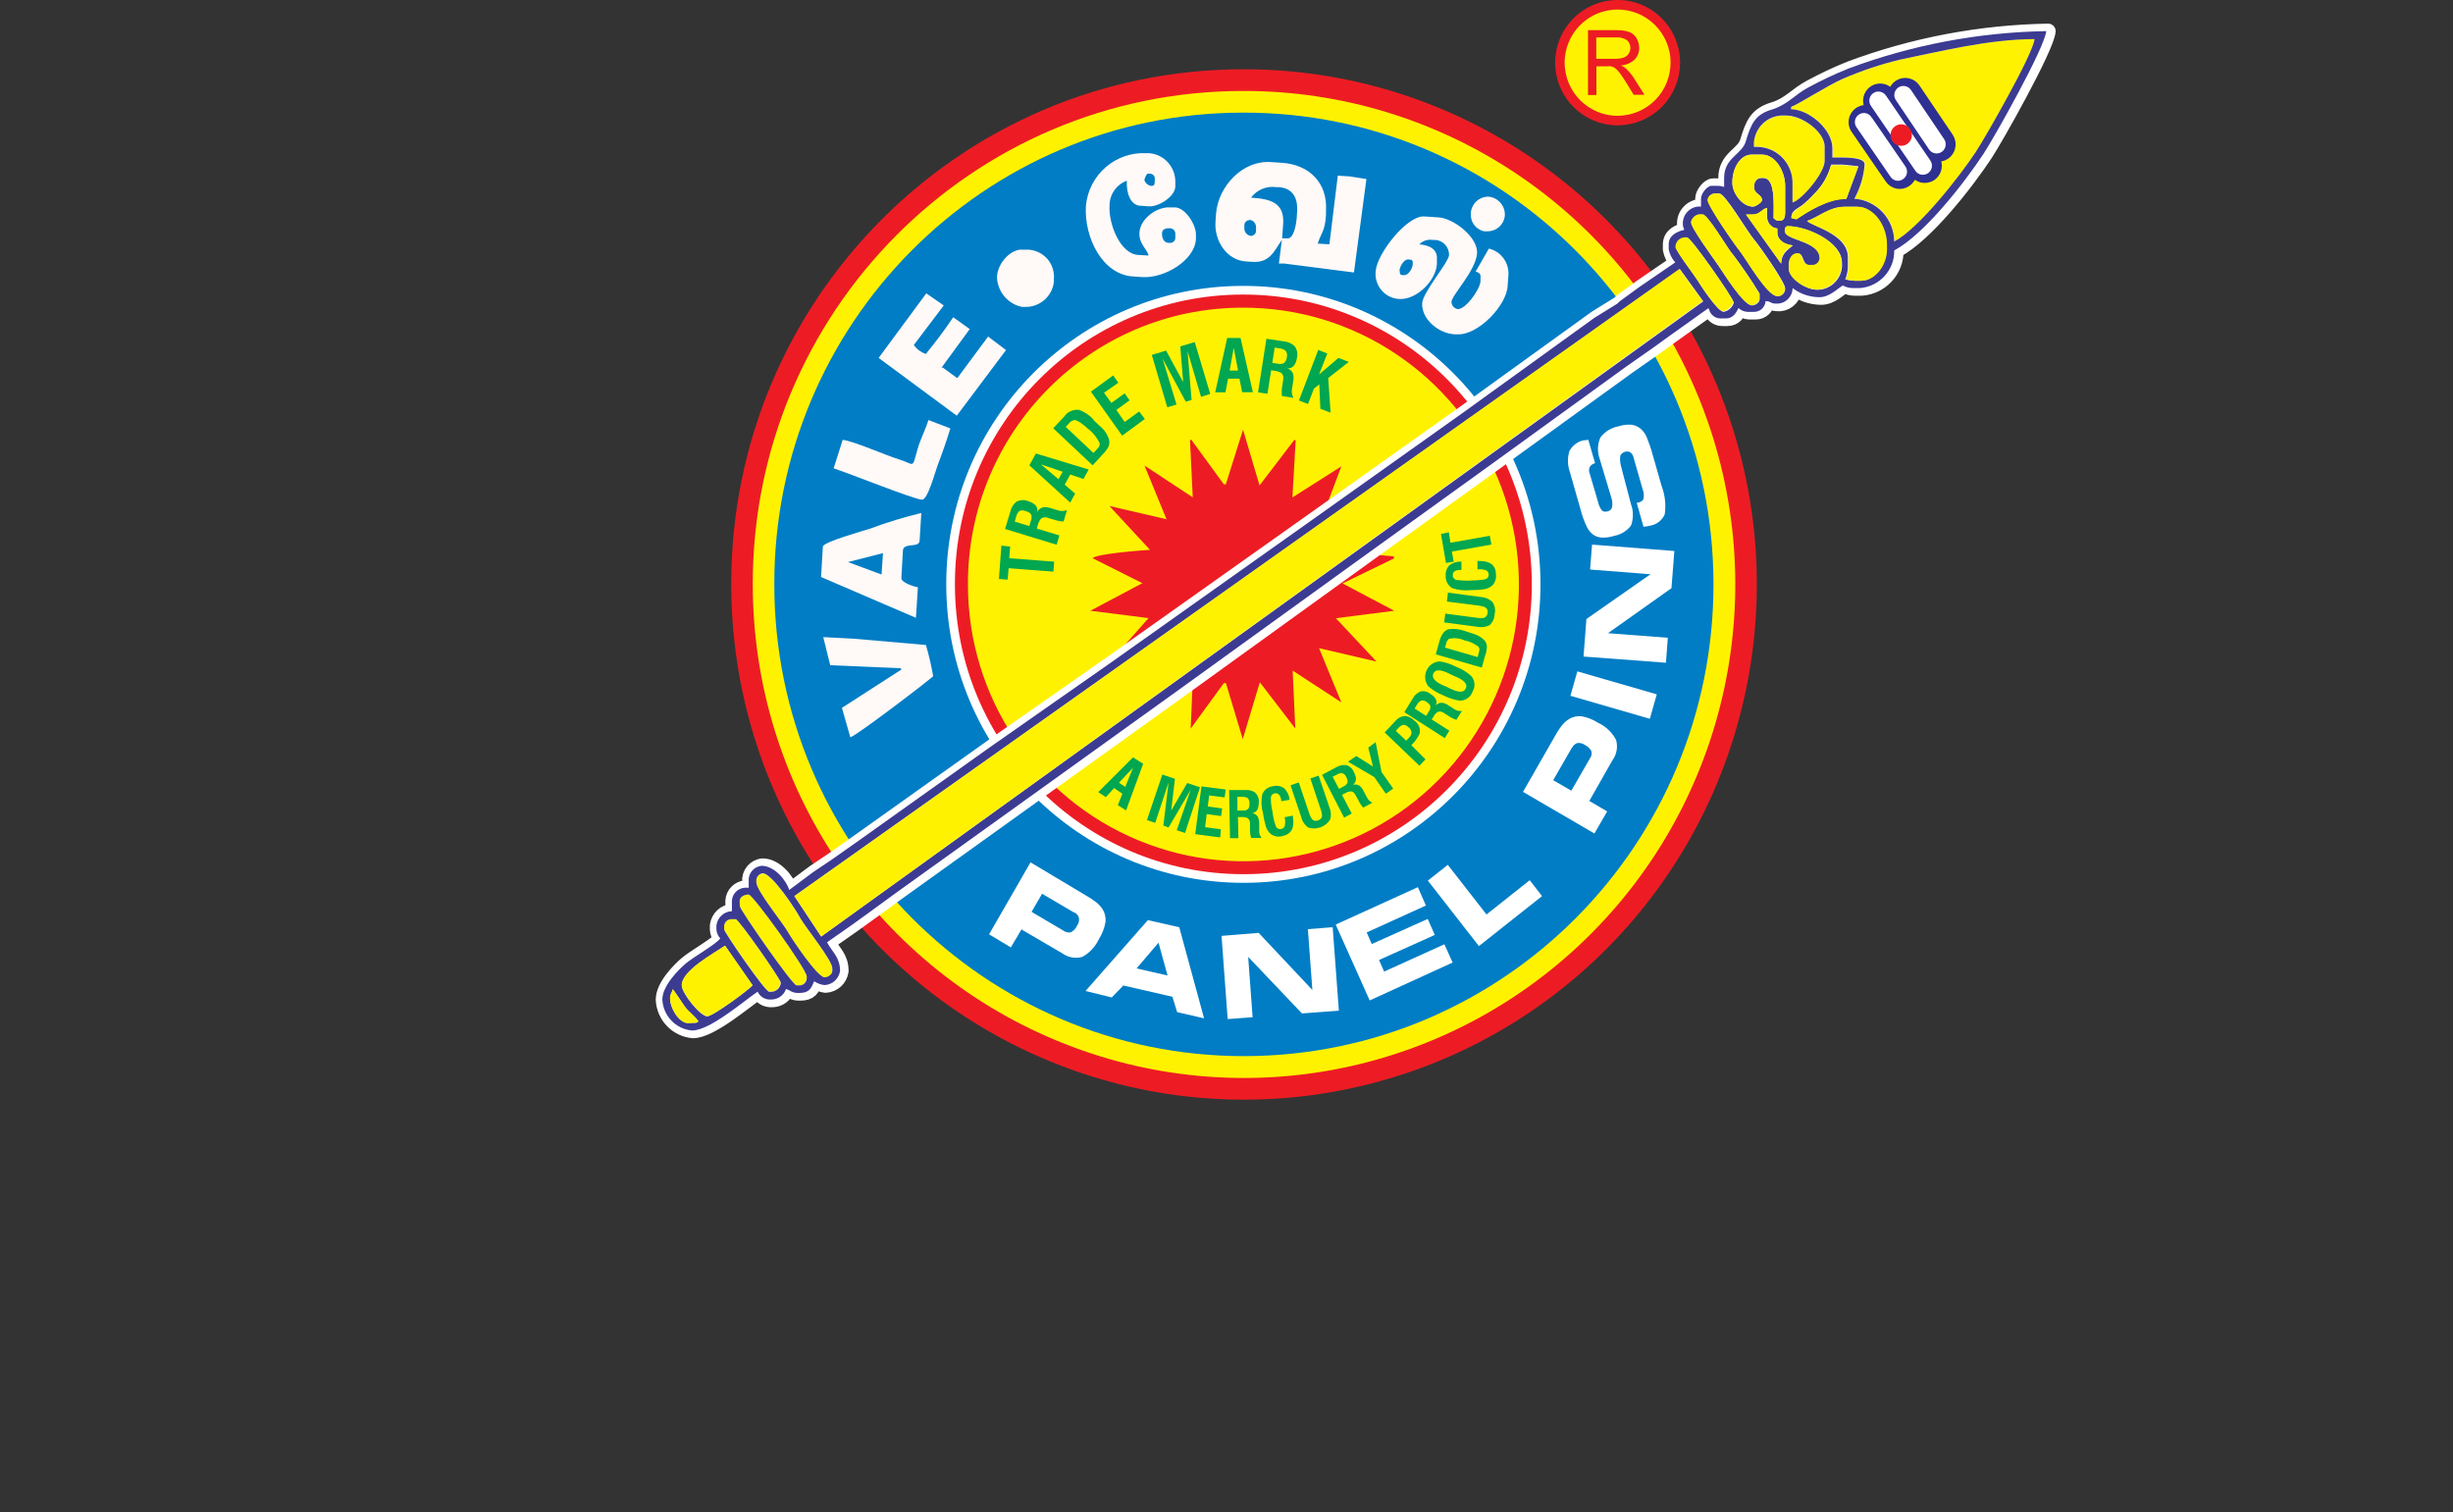<?xml version="1.0" encoding="UTF-8"?>
<svg xmlns="http://www.w3.org/2000/svg"
    xmlns:xlink="http://www.w3.org/1999/xlink" width="73pt" height="45pt" viewBox="0 0 73 45" version="1.1">
    <rect x="0" y="0" width="73" height="45" fill="#333333" stroke="none"/>
    <g id="surface1">
        <path style="fill-rule:evenodd;fill:rgb(100%,94.902%,0%);fill-opacity:1;stroke-width:1.147;stroke-linecap:round;stroke-linejoin:round;stroke:rgb(92.941%,10.98%,14.118%);stroke-opacity:1;stroke-miterlimit:4;" d="M 262.994 88.331 C 259.164 88.347 256.046 85.259 256.014 81.415 C 255.999 77.588 259.085 74.453 262.931 74.437 C 266.761 74.406 269.894 77.493 269.926 81.337 C 269.926 83.18 269.214 84.96 267.916 86.267 C 266.618 87.575 264.846 88.315 262.994 88.331 Z M 262.994 88.331 " transform="matrix(0.247,0,0,0.248,-16.814,-18.318)"/>
        <path style=" stroke:none;fill-rule:evenodd;fill:rgb(92.941%,10.98%,14.118%);fill-opacity:1;" d="M 47.504 1.75 L 48.051 1.75 C 48.141 1.754 48.23 1.742 48.32 1.715 C 48.379 1.691 48.434 1.652 48.469 1.598 C 48.5 1.547 48.52 1.488 48.52 1.426 C 48.52 1.34 48.484 1.258 48.422 1.199 C 48.328 1.137 48.219 1.105 48.109 1.113 L 47.504 1.113 Z M 47.258 2.828 L 47.258 0.898 L 48.098 0.898 C 48.23 0.895 48.363 0.91 48.488 0.953 C 48.578 0.988 48.652 1.051 48.703 1.137 C 48.754 1.223 48.781 1.324 48.781 1.426 C 48.785 1.555 48.734 1.68 48.648 1.77 C 48.535 1.875 48.391 1.938 48.238 1.949 C 48.297 1.973 48.348 2.004 48.395 2.047 C 48.473 2.121 48.543 2.203 48.605 2.293 L 48.938 2.82 L 48.617 2.82 L 48.371 2.418 C 48.297 2.305 48.234 2.215 48.188 2.152 C 48.152 2.105 48.109 2.062 48.059 2.023 C 48.023 2 47.984 1.984 47.945 1.973 C 47.898 1.969 47.852 1.969 47.805 1.973 L 47.508 1.973 L 47.508 2.828 Z M 47.258 2.828 "/>
        <path style=" stroke:none;fill-rule:evenodd;fill:rgb(92.941%,10.98%,14.118%);fill-opacity:1;" d="M 36.977 2.062 C 43.152 2.043 48.734 5.766 51.109 11.496 C 53.484 17.223 52.188 23.824 47.828 28.219 C 43.465 32.613 36.898 33.934 31.191 31.562 C 25.484 29.191 21.762 23.598 21.762 17.391 C 21.75 8.938 28.562 2.074 36.977 2.062 Z M 36.977 2.062 "/>
        <path style=" stroke:none;fill-rule:evenodd;fill:rgb(100%,94.902%,0%);fill-opacity:1;" d="M 36.977 2.707 C 42.895 2.688 48.238 6.254 50.516 11.742 C 52.793 17.23 51.551 23.555 47.375 27.762 C 43.195 31.973 36.902 33.238 31.438 30.965 C 25.969 28.695 22.402 23.336 22.402 17.391 C 22.391 9.293 28.918 2.715 36.977 2.707 Z M 36.977 2.707 "/>
        <path style=" stroke:none;fill-rule:evenodd;fill:rgb(0%,49.02%,77.255%);fill-opacity:1;" d="M 36.977 3.352 C 44.699 3.328 50.977 9.605 50.992 17.363 C 51.008 25.125 44.754 31.422 37.031 31.43 C 29.309 31.438 23.043 25.148 23.043 17.391 C 23.031 9.648 29.27 3.359 36.977 3.352 Z M 36.977 3.352 "/>
        <path style=" stroke:none;fill-rule:evenodd;fill:rgb(100%,100%,100%);fill-opacity:1;" d="M 36.977 8.508 C 41.863 8.496 45.836 12.465 45.844 17.375 C 45.852 22.281 41.895 26.27 37.012 26.273 C 32.125 26.277 28.16 22.301 28.16 17.391 C 28.156 12.492 32.102 8.516 36.977 8.508 Z M 36.977 8.508 "/>
        <path style=" stroke:none;fill-rule:evenodd;fill:rgb(92.941%,10.98%,14.118%);fill-opacity:1;" d="M 36.977 8.766 C 41.723 8.754 45.578 12.609 45.586 17.375 C 45.594 22.141 41.754 26.012 37.012 26.016 C 32.266 26.02 28.418 22.156 28.418 17.391 C 28.41 12.633 32.242 8.773 36.977 8.766 Z M 36.977 8.766 "/>
        <path style=" stroke:none;fill-rule:evenodd;fill:rgb(100%,94.902%,0%);fill-opacity:1;" d="M 36.977 9.156 C 40.297 9.145 43.293 11.145 44.57 14.223 C 45.848 17.301 45.152 20.848 42.809 23.211 C 40.465 25.57 36.934 26.281 33.867 25.004 C 30.801 23.73 28.801 20.727 28.805 17.391 C 28.797 12.848 32.457 9.16 36.977 9.156 Z M 36.977 9.156 "/>
        <path style=" stroke:none;fill-rule:evenodd;fill:rgb(0%,65.098%,31.373%);fill-opacity:1;" d="M 39.598 12.281 L 39.293 12.164 L 39.262 11.438 L 39.102 11.566 L 38.926 12.023 L 38.656 11.918 L 39.23 10.414 L 39.5 10.52 L 39.254 11.145 L 39.832 10.652 L 40.141 10.77 L 39.527 11.25 Z M 38.297 10.621 C 38.312 10.559 38.301 10.488 38.258 10.438 C 38.207 10.398 38.141 10.371 38.074 10.367 L 37.934 10.344 L 37.863 10.801 L 38.031 10.824 C 38.094 10.84 38.164 10.832 38.219 10.801 C 38.266 10.75 38.293 10.688 38.297 10.621 Z M 38.496 11.84 L 38.148 11.785 C 38.141 11.707 38.141 11.629 38.148 11.555 C 38.148 11.555 38.164 11.477 38.184 11.32 C 38.207 11.246 38.191 11.164 38.141 11.105 C 38.078 11.066 38.004 11.043 37.93 11.035 L 37.828 11.02 L 37.719 11.719 L 37.438 11.676 L 37.688 10.082 L 38.211 10.16 C 38.328 10.168 38.445 10.223 38.531 10.305 C 38.602 10.406 38.625 10.531 38.598 10.648 C 38.562 10.859 38.473 10.965 38.316 10.965 C 38.395 10.992 38.457 11.051 38.484 11.129 C 38.5 11.203 38.5 11.281 38.484 11.355 C 38.457 11.527 38.445 11.602 38.445 11.602 C 38.434 11.684 38.453 11.77 38.496 11.84 Z M 36.844 11.027 L 36.715 10.352 L 36.594 11.027 Z M 37.285 11.672 L 36.965 11.672 L 36.887 11.27 L 36.547 11.27 L 36.469 11.676 L 36.164 11.676 L 36.52 10.059 L 36.918 10.059 Z M 36.016 11.723 L 35.742 11.809 L 35.34 10.445 L 35.461 11.902 L 35.289 11.957 L 34.598 10.672 L 35.012 12.039 L 34.738 12.121 L 34.277 10.562 L 34.703 10.434 L 35.211 11.371 L 35.125 10.309 L 35.555 10.18 Z M 34.07 12.469 L 33.395 12.965 L 32.465 11.656 L 33.129 11.172 L 33.281 11.391 L 32.855 11.688 L 33.074 11.992 L 33.469 11.707 L 33.617 11.914 L 33.223 12.199 L 33.469 12.559 L 33.902 12.246 Z M 32.398 12.777 C 32.199 12.594 32.055 12.5 31.969 12.5 C 31.902 12.516 31.84 12.555 31.801 12.613 L 31.715 12.703 L 32.539 13.48 L 32.629 13.387 C 32.656 13.359 32.68 13.332 32.703 13.301 C 32.723 13.266 32.73 13.227 32.727 13.191 C 32.648 13.027 32.535 12.883 32.398 12.773 Z M 32.543 12.504 C 32.672 12.621 32.762 12.711 32.809 12.75 C 32.895 12.84 32.957 12.945 33 13.062 C 33.027 13.152 33.016 13.25 32.969 13.332 C 32.918 13.41 32.859 13.48 32.793 13.547 L 32.516 13.848 L 31.344 12.746 L 31.672 12.395 C 31.77 12.25 31.945 12.176 32.117 12.199 C 32.285 12.262 32.434 12.363 32.551 12.496 Z M 31.625 14.039 L 30.977 13.82 L 31.5 14.262 Z M 32.398 13.973 L 32.242 14.254 L 31.852 14.121 L 31.684 14.422 L 31.996 14.691 L 31.848 14.957 L 30.633 13.848 L 30.828 13.496 Z M 30.52 15.211 C 30.461 15.18 30.391 15.18 30.332 15.211 C 30.285 15.258 30.254 15.316 30.238 15.383 L 30.199 15.523 L 30.633 15.656 L 30.68 15.492 C 30.707 15.43 30.707 15.363 30.68 15.301 C 30.641 15.254 30.582 15.223 30.52 15.211 Z M 31.754 15.18 L 31.652 15.52 C 31.574 15.516 31.5 15.504 31.426 15.484 L 31.203 15.418 C 31.133 15.383 31.051 15.387 30.984 15.43 C 30.934 15.488 30.902 15.559 30.883 15.633 L 30.855 15.73 L 31.527 15.934 L 31.445 16.211 L 29.91 15.742 L 30.066 15.23 C 30.09 15.113 30.156 15.004 30.25 14.93 C 30.359 14.875 30.484 14.867 30.598 14.914 C 30.801 14.977 30.895 15.086 30.871 15.234 C 30.906 15.16 30.977 15.109 31.055 15.094 C 31.133 15.09 31.207 15.098 31.277 15.125 L 31.523 15.199 C 31.598 15.215 31.676 15.211 31.746 15.18 Z M 30.062 16.266 L 30.035 16.613 L 31.371 16.715 L 31.348 17.012 L 30.016 16.91 L 29.988 17.25 L 29.727 17.23 L 29.801 16.238 Z M 43.117 15.84 L 43.164 16.152 L 44.336 15.945 L 44.383 16.207 L 43.207 16.414 L 43.262 16.715 L 43.031 16.754 L 42.883 15.891 Z M 43.969 16.941 L 43.969 16.695 L 44.027 16.695 C 44.352 16.695 44.52 16.824 44.52 17.109 C 44.531 17.223 44.492 17.336 44.418 17.418 C 44.348 17.48 44.262 17.52 44.168 17.535 C 44.035 17.555 43.902 17.562 43.766 17.562 C 43.582 17.582 43.395 17.562 43.219 17.504 C 43.094 17.43 43.016 17.289 43.023 17.141 C 43.012 17.027 43.051 16.91 43.129 16.824 C 43.234 16.746 43.363 16.707 43.492 16.715 L 43.492 16.961 L 43.461 16.961 C 43.305 16.961 43.23 17.016 43.234 17.121 C 43.23 17.191 43.285 17.254 43.355 17.262 C 43.488 17.277 43.621 17.285 43.754 17.277 C 43.895 17.277 44.035 17.266 44.176 17.246 C 44.262 17.223 44.305 17.176 44.301 17.102 C 44.305 17.047 44.273 16.996 44.227 16.973 C 44.148 16.945 44.062 16.934 43.98 16.945 Z M 44.07 17.766 C 44.195 17.773 44.316 17.824 44.41 17.91 C 44.484 18.016 44.512 18.148 44.48 18.273 C 44.477 18.402 44.422 18.523 44.324 18.609 C 44.207 18.664 44.078 18.68 43.953 18.652 L 42.977 18.523 L 43.012 18.262 L 43.965 18.387 C 44.031 18.398 44.094 18.398 44.16 18.387 C 44.223 18.367 44.266 18.309 44.27 18.242 C 44.285 18.176 44.258 18.109 44.199 18.074 C 44.141 18.047 44.074 18.031 44.008 18.023 L 43.059 17.902 L 43.09 17.637 Z M 43.574 19.055 C 43.434 18.992 43.277 18.977 43.125 19.008 C 43.078 19.047 43.043 19.105 43.035 19.164 L 43.004 19.273 L 43.973 19.555 L 44.004 19.445 C 44.016 19.395 44.023 19.363 44.027 19.344 C 44.031 19.309 44.02 19.277 44 19.246 C 43.871 19.148 43.727 19.082 43.566 19.055 Z M 43.574 18.773 C 43.727 18.82 43.82 18.855 43.887 18.875 C 43.992 18.91 44.086 18.969 44.164 19.043 C 44.223 19.102 44.254 19.184 44.25 19.27 C 44.242 19.352 44.227 19.434 44.195 19.516 L 44.098 19.867 L 42.727 19.473 L 42.844 19.059 C 42.902 18.867 42.992 18.754 43.121 18.723 C 43.273 18.703 43.43 18.723 43.574 18.773 Z M 43.223 20.094 L 43.156 20.062 L 43.078 20.023 C 42.848 19.918 42.711 19.926 42.656 20.043 C 42.602 20.16 42.688 20.273 42.902 20.375 L 42.988 20.414 L 43.059 20.441 L 43.121 20.477 C 43.156 20.488 43.18 20.504 43.203 20.512 C 43.426 20.617 43.566 20.609 43.621 20.488 C 43.676 20.371 43.59 20.262 43.375 20.16 L 43.293 20.125 Z M 43.336 19.844 C 43.496 19.906 43.645 19.996 43.773 20.109 C 43.895 20.238 43.914 20.43 43.824 20.578 C 43.77 20.746 43.613 20.855 43.438 20.852 C 43.266 20.824 43.102 20.77 42.945 20.691 C 42.785 20.629 42.641 20.539 42.508 20.426 C 42.402 20.289 42.383 20.109 42.453 19.953 C 42.523 19.797 42.676 19.691 42.844 19.684 C 43.016 19.707 43.18 19.762 43.332 19.844 Z M 42.449 20.887 C 42.406 20.848 42.344 20.836 42.285 20.852 C 42.234 20.879 42.195 20.926 42.164 20.977 L 42.098 21.086 L 42.441 21.305 L 42.52 21.176 C 42.559 21.129 42.574 21.07 42.566 21.012 C 42.543 20.957 42.5 20.914 42.445 20.887 Z M 43.508 21.156 L 43.34 21.422 C 43.273 21.402 43.211 21.371 43.152 21.336 C 43.152 21.336 43.094 21.301 42.977 21.223 C 42.926 21.18 42.855 21.164 42.789 21.184 C 42.73 21.223 42.684 21.273 42.656 21.336 L 42.605 21.41 L 43.133 21.746 L 42.996 21.965 L 41.793 21.195 L 42.039 20.793 C 42.09 20.695 42.172 20.621 42.273 20.578 C 42.379 20.555 42.488 20.582 42.57 20.652 C 42.734 20.754 42.785 20.867 42.727 20.992 C 42.777 20.938 42.848 20.91 42.922 20.914 C 42.988 20.926 43.051 20.953 43.105 20.992 L 43.297 21.117 C 43.359 21.152 43.434 21.168 43.508 21.156 Z M 41.922 21.652 C 41.883 21.605 41.828 21.574 41.77 21.57 C 41.707 21.582 41.656 21.617 41.617 21.664 L 41.539 21.75 L 41.848 22.043 L 41.922 21.965 C 41.969 21.922 42 21.867 42.008 21.805 C 42 21.746 41.973 21.688 41.93 21.648 Z M 42.098 21.453 C 42.223 21.539 42.281 21.688 42.246 21.836 C 42.188 21.961 42.102 22.078 42 22.176 L 42.422 22.598 L 42.242 22.789 L 41.207 21.797 L 41.523 21.461 C 41.59 21.375 41.691 21.32 41.801 21.309 C 41.914 21.312 42.02 21.367 42.098 21.453 Z M 40.938 22.086 L 41.113 22.973 L 41.461 23.469 L 41.242 23.621 L 40.898 23.125 L 40.117 22.668 L 40.363 22.5 L 40.859 22.812 L 40.719 22.25 Z M 40.062 23.121 C 40.043 23.066 39.996 23.027 39.941 23.008 C 39.883 23.008 39.824 23.023 39.773 23.059 L 39.66 23.117 L 39.848 23.477 L 39.98 23.406 C 40.035 23.387 40.078 23.344 40.102 23.289 C 40.109 23.23 40.094 23.168 40.059 23.117 Z M 40.844 23.887 L 40.57 24.035 C 40.52 23.984 40.48 23.926 40.449 23.863 C 40.449 23.863 40.418 23.805 40.352 23.68 C 40.309 23.598 40.262 23.555 40.211 23.551 C 40.141 23.555 40.074 23.574 40.02 23.613 L 39.938 23.656 L 40.227 24.211 L 40 24.332 L 39.344 23.059 L 39.762 22.836 C 39.855 22.781 39.961 22.758 40.066 22.77 C 40.172 22.801 40.254 22.879 40.293 22.98 C 40.383 23.152 40.371 23.273 40.262 23.355 C 40.328 23.336 40.406 23.348 40.465 23.387 C 40.516 23.43 40.555 23.484 40.582 23.547 C 40.656 23.688 40.691 23.754 40.691 23.75 C 40.723 23.812 40.777 23.859 40.844 23.887 Z M 39.562 24.023 C 39.613 24.141 39.621 24.273 39.582 24.395 C 39.441 24.613 39.172 24.707 38.926 24.625 C 38.824 24.547 38.75 24.438 38.723 24.312 L 38.406 23.371 L 38.652 23.285 L 38.961 24.203 C 38.98 24.27 39.008 24.328 39.047 24.383 C 39.094 24.43 39.168 24.441 39.227 24.414 C 39.289 24.398 39.34 24.344 39.344 24.277 C 39.34 24.211 39.328 24.145 39.301 24.082 L 38.996 23.168 L 39.242 23.082 Z M 38.23 24.32 L 38.477 24.273 C 38.477 24.281 38.477 24.289 38.477 24.301 C 38.477 24.309 38.477 24.32 38.477 24.328 C 38.531 24.652 38.418 24.836 38.141 24.887 C 38.035 24.914 37.918 24.891 37.828 24.828 C 37.754 24.77 37.699 24.691 37.672 24.598 C 37.633 24.469 37.605 24.336 37.586 24.199 C 37.535 24.02 37.527 23.832 37.562 23.648 C 37.613 23.508 37.738 23.414 37.887 23.398 C 38 23.367 38.121 23.391 38.215 23.457 C 38.309 23.551 38.367 23.672 38.379 23.801 L 38.129 23.844 L 38.129 23.812 C 38.102 23.66 38.043 23.594 37.941 23.609 C 37.867 23.617 37.816 23.68 37.82 23.754 C 37.82 23.887 37.836 24.02 37.867 24.148 C 37.883 24.293 37.914 24.434 37.961 24.57 C 37.977 24.641 38.047 24.684 38.121 24.672 C 38.176 24.668 38.219 24.629 38.234 24.578 C 38.25 24.496 38.25 24.41 38.234 24.328 Z M 37.184 23.902 C 37.188 23.844 37.164 23.785 37.125 23.746 C 37.07 23.719 37.012 23.711 36.953 23.715 L 36.824 23.715 L 36.824 24.121 L 36.992 24.121 C 37.051 24.129 37.105 24.109 37.148 24.07 C 37.18 24.02 37.191 23.957 37.18 23.898 Z M 37.547 24.938 L 37.23 24.938 C 37.215 24.871 37.203 24.805 37.199 24.734 C 37.199 24.734 37.199 24.668 37.199 24.523 C 37.211 24.457 37.184 24.391 37.129 24.348 C 37.066 24.32 37 24.309 36.93 24.316 L 36.84 24.316 L 36.855 24.945 L 36.605 24.945 L 36.578 23.512 L 37.051 23.512 C 37.156 23.5 37.266 23.527 37.352 23.586 C 37.43 23.664 37.473 23.77 37.461 23.879 C 37.461 24.07 37.398 24.176 37.27 24.199 C 37.34 24.211 37.402 24.254 37.438 24.316 C 37.461 24.379 37.477 24.445 37.473 24.516 L 37.473 24.746 C 37.473 24.816 37.5 24.883 37.543 24.938 Z M 36.312 24.922 L 35.57 24.824 L 35.754 23.402 L 36.477 23.496 L 36.445 23.73 L 35.984 23.672 L 35.941 24 L 36.371 24.059 L 36.34 24.285 L 35.91 24.227 L 35.863 24.617 L 36.332 24.68 Z M 35.266 24.789 L 35.02 24.707 L 35.434 23.504 L 34.777 24.625 L 34.621 24.57 L 34.777 23.281 L 34.379 24.488 L 34.133 24.406 L 34.59 23.051 L 34.965 23.176 L 34.855 24.121 L 35.332 23.301 L 35.711 23.43 Z M 33.488 23.418 L 33.719 22.848 L 33.301 23.293 Z M 33.512 24.117 L 33.266 23.961 L 33.402 23.621 L 33.156 23.453 L 32.91 23.723 L 32.684 23.574 L 33.719 22.539 L 34.02 22.73 Z M 33.512 24.117 "/>
        <path style=" stroke:none;fill-rule:evenodd;fill:rgb(92.941%,10.98%,14.118%);fill-opacity:1;" d="M 33.289 19.402 L 39.496 15 L 39.918 13.879 L 38.461 14.805 L 38.559 13.109 L 38.52 13.09 L 37.484 14.445 L 36.992 12.789 L 36.48 14.414 L 36.422 14.414 L 35.449 13.082 L 35.414 13.102 L 35.496 14.801 L 34.059 13.855 L 34.715 15.453 L 33.016 15.059 L 34.223 16.363 C 33.91 16.383 32.613 16.484 32.516 16.613 L 33.996 17.355 L 32.449 18.176 L 34.18 18.395 Z M 33.289 19.402 "/>
        <path style=" stroke:none;fill-rule:evenodd;fill:rgb(92.941%,10.98%,14.118%);fill-opacity:1;" d="M 35.504 20.059 L 35.434 21.684 L 36.422 20.328 L 36.484 20.332 L 36.984 21.996 L 37.492 20.305 L 38.547 21.68 L 38.469 19.957 L 39.918 20.902 L 39.254 19.289 L 40.965 19.688 L 39.754 18.398 L 41.492 18.176 L 39.953 17.363 L 41.48 16.621 L 41.48 16.559 L 40.484 16.469 Z M 35.504 20.059 "/>
        <path style="fill-rule:evenodd;fill:rgb(100%,100%,100%);fill-opacity:1;stroke-width:1.808;stroke-linecap:round;stroke-linejoin:round;stroke:rgb(100%,100%,100%);stroke-opacity:1;stroke-miterlimit:4;" d="M 265.795 108.305 L 263.453 110.006 L 263.295 110.148 L 263.136 110.306 L 260.351 112.023 L 244.524 123.396 L 227.305 135.573 L 202.157 153.326 L 187.406 163.597 L 171.58 174.813 L 168.478 176.987 L 166.151 178.546 L 163.287 180.673 C 162.907 179.507 161.514 177.774 159.947 177.774 C 158.998 177.869 158.317 178.704 158.396 179.633 L 158.396 180.405 L 157.922 180.405 C 157.083 180.468 156.418 181.129 156.371 181.964 L 156.371 183.225 C 155.405 183.256 154.63 183.981 154.503 184.926 L 154.503 185.398 C 154.519 185.808 154.693 186.202 154.962 186.485 C 154.535 187.147 151.654 188.769 150.816 189.494 C 149.977 190.203 147.983 192.156 147.983 193.826 C 148.078 195.779 149.597 197.37 151.559 197.544 C 153.728 197.544 157.827 193.984 159.473 192.881 C 159.726 193.432 160.264 193.795 160.865 193.826 L 161.182 193.826 C 161.957 193.795 162.638 193.306 162.891 192.566 C 163.524 192.739 163.508 193.038 164.442 193.038 C 165.756 193.038 165.898 192.487 166.294 191.636 C 166.674 191.889 167.101 192.046 167.544 192.093 C 168.494 192.046 169.269 191.337 169.412 190.392 C 169.412 188.754 168.478 188.155 167.845 186.958 L 170.963 184.784 L 173.131 183.225 L 176.122 181.051 L 192.265 169.52 L 211.162 156.004 L 231.325 141.512 L 248.244 129.366 L 264.244 117.836 L 267.362 115.662 L 269.53 114.102 L 274.104 110.857 L 274.183 110.983 C 274.342 111.629 274.911 112.086 275.576 112.086 L 276.193 112.086 C 277.095 112.086 277.444 111.424 277.744 110.841 C 278.045 111.125 278.425 111.282 278.836 111.298 L 279.628 111.298 C 280.356 111.298 280.957 110.731 281.005 110.006 C 281.764 110.054 281.574 110.306 282.239 110.306 L 282.556 110.306 C 283.521 110.211 284.249 109.408 284.265 108.447 C 285.151 109.124 286.243 109.502 287.367 109.534 L 287.525 109.534 C 288.696 109.534 289.646 108.526 290.311 108.132 C 290.69 108.337 291.118 108.447 291.561 108.447 L 292.336 108.447 C 294.71 108.289 296.562 106.305 296.515 103.926 C 300.139 102.004 304.95 95.845 307.292 92.316 C 308.558 90.394 314.668 79.604 314.842 77.603 C 306.691 77.745 298.635 79.257 291.007 82.093 C 289.329 82.754 287.715 83.526 286.132 84.377 C 284.534 85.228 283.616 86.456 281.78 87.008 C 279.707 87.622 279.248 88.756 278.615 90.851 C 278.14 92.442 276.003 92.773 276.003 95.231 L 276.003 96.317 C 275.766 96.223 275.497 96.176 275.228 96.176 L 274.452 96.176 C 273.978 96.176 273.218 97.074 273.218 97.719 L 273.218 98.665 C 272.616 98.602 272.031 98.822 271.619 99.247 C 271.192 99.657 270.986 100.256 271.034 100.838 C 271.034 101.169 271.097 101.043 271.192 101.453 C 270.322 101.658 269.325 102.114 269.325 103.186 L 269.325 103.8 C 269.435 104.383 269.704 104.918 270.116 105.359 Z M 284.107 86.677 C 284.771 86.488 288.744 83.983 290.247 83.353 C 292.51 82.376 294.853 81.589 297.243 81.022 C 301.848 80.092 307.878 78.564 313.433 78.564 C 313.275 80.344 307.482 90.394 306.327 92.143 C 304.317 95.152 299.506 101.264 296.515 102.855 C 296.499 100.145 294.394 97.908 291.703 97.719 C 292.384 96.491 292.811 95.12 292.938 93.718 L 292.938 93.561 C 292.938 92.805 290.944 92.773 290.152 92.773 L 289.06 92.773 L 289.06 91.655 C 289.06 89.434 286.306 87.023 284.059 86.976 Z M 279.596 90.993 C 279.723 89.245 281.099 87.858 282.856 87.732 L 283.473 87.732 C 285.483 87.732 288.126 89.733 288.126 91.466 L 288.126 93.183 C 288.126 94.616 285.404 97.845 284.249 98.176 L 284.249 96.002 C 284.296 94.852 283.885 93.718 283.094 92.868 C 282.302 92.017 281.21 91.529 280.055 91.497 L 279.596 91.497 Z M 284.107 100.004 C 284.107 99.153 284.724 98.995 285.404 98.507 C 285.911 98.098 286.401 97.641 286.845 97.152 C 287.842 96.191 288.554 94.963 288.918 93.624 L 290.295 93.624 L 292.004 93.797 L 292.194 93.844 L 290.754 97.704 C 288.522 97.704 286.022 99.279 284.755 100.145 Z M 277 95.703 C 277 94.175 277.887 92.427 279.327 92.427 L 280.577 92.427 C 282.176 92.427 283.363 94.427 283.363 96.176 L 283.363 99.436 C 283.363 99.909 283.22 100.366 282.745 100.366 L 282.587 100.366 C 282.239 100.366 282.255 100.256 281.97 100.067 C 281.97 98.428 282.207 95.231 280.72 95.231 L 280.403 95.231 C 280.007 95.278 279.691 95.609 279.643 96.002 L 279.643 96.475 C 279.643 97.105 280.577 97.247 280.577 97.877 C 280.577 98.145 279.833 98.665 279.485 98.665 C 278.124 98.665 277 96.979 277 95.861 Z M 283.363 108.62 C 283.315 109.03 282.999 109.361 282.587 109.408 L 282.429 109.408 C 281.226 109.408 278.71 104.997 277.903 103.973 C 277.333 103.28 274.057 98.57 274.057 97.877 C 274.104 97.467 274.421 97.152 274.832 97.105 L 275.449 97.105 C 276.13 97.105 278.884 101.784 279.596 102.587 C 280.182 103.249 283.363 107.754 283.363 108.463 Z M 279.485 99.626 C 280.356 99.626 280.482 99.027 281.194 98.838 L 281.194 99.893 C 281.179 100.618 281.717 101.232 282.429 101.311 L 282.429 101.768 C 282.429 102.776 283.426 103.249 284.296 103.327 C 283.632 103.91 282.92 104.273 282.888 105.517 L 278.662 99.626 Z M 286.006 100.397 C 287.193 100.082 288.68 98.696 290.5 98.696 L 292.004 98.696 C 293.998 98.696 295.565 100.98 295.565 103.217 L 295.565 103.831 C 295.565 105.69 294.156 107.565 292.463 107.565 L 291.687 107.565 C 291.323 107.533 290.959 107.486 290.611 107.407 C 290.785 106.966 290.896 106.494 290.928 106.005 L 290.928 104.761 C 290.928 101.91 286.449 100.996 286.006 100.366 Z M 277 104.32 C 278.172 105.864 279.279 107.47 280.292 109.124 L 280.292 109.739 C 280.292 110.196 279.754 110.526 279.359 110.526 C 278.361 110.526 275.988 106.683 275.354 105.785 C 274.737 104.887 272.047 101.264 272.047 100.555 C 272.142 100.082 272.506 99.72 272.965 99.626 L 273.439 99.626 C 273.993 99.594 276.383 103.611 276.937 104.288 Z M 286.797 105.69 C 287.209 105.643 287.541 105.328 287.573 104.918 C 287.573 102.76 283.394 102.76 283.394 101.658 L 283.394 101.484 C 283.394 101.232 283.473 101.027 283.695 101.027 C 286.053 101.027 290.216 102.918 290.216 105.391 C 290.295 106.226 290.01 107.045 289.456 107.659 C 288.902 108.289 288.111 108.636 287.272 108.652 C 285.847 108.652 283.853 107.281 283.853 106.163 L 283.853 105.533 C 283.853 104.966 284.281 104.304 284.787 104.304 L 284.945 104.304 C 285.673 104.304 285.373 105.69 286.338 105.69 Z M 271.604 102.429 C 272.047 102.429 277.175 109.723 277.175 110.211 C 277 110.763 276.526 111.188 275.94 111.298 C 275.275 111.298 273.202 108.179 272.838 107.565 C 272.474 106.935 270.195 103.973 270.195 103.564 C 270.258 102.918 270.796 102.445 271.445 102.477 Z M 270.67 106.163 L 273.487 110.038 L 167.133 186.265 L 163.904 181.413 Z M 168.478 190.077 L 168.478 190.376 C 168.478 190.817 167.94 191.164 167.544 191.164 C 166.69 191.164 163.635 186.627 163.144 185.761 C 162.527 184.642 159.314 180.767 159.314 179.759 L 159.314 179.444 C 159.362 179.05 159.678 178.719 160.09 178.672 C 161.198 178.672 164.094 183.051 164.632 184.075 C 165.186 185.083 168.478 189.1 168.478 190.077 Z M 157.304 181.996 C 157.304 181.508 157.858 181.224 158.396 181.224 C 158.919 181.224 165.392 190.219 165.392 191.038 L 165.392 191.353 C 165.344 191.762 165.028 192.078 164.616 192.125 L 164.157 192.125 C 163.667 192.125 157.32 183.036 157.32 182.626 Z M 156.845 184.185 C 157.194 184.185 162.274 191.4 162.274 191.81 C 162.226 192.456 161.673 192.928 161.024 192.897 L 160.865 192.897 C 160.359 192.897 155.437 185.729 155.437 185.43 L 155.437 184.957 C 155.484 184.548 155.801 184.233 156.212 184.185 Z M 153.427 195.858 C 152.572 195.858 150.325 193.086 150.325 192.125 C 150.325 190.376 154.187 188.297 155.548 187.383 L 158.855 192.125 C 158.476 192.613 154.092 195.827 153.427 195.827 Z M 148.916 193.684 C 148.916 193.117 149.106 193.133 149.233 192.597 C 149.36 192.692 150.436 194.33 150.626 194.582 C 151.116 195.307 151.86 195.732 152.335 196.457 C 152.145 196.567 152.177 196.614 151.876 196.614 L 151.085 196.614 C 149.993 196.614 148.916 194.866 148.916 193.653 Z M 148.916 193.684 " transform="matrix(0.247,0,0,0.248,-16.814,-18.318)"/>
        <path style=" stroke:none;fill-rule:evenodd;fill:rgb(100%,94.902%,0%);fill-opacity:1;" d="M 53.309 3.176 L 53.309 3.258 C 53.852 3.258 54.543 3.863 54.543 4.414 L 54.543 4.684 L 54.809 4.684 C 55.004 4.684 55.5 4.684 55.5 4.879 L 55.5 4.918 C 55.465 5.266 55.363 5.605 55.191 5.91 C 55.859 5.957 56.375 6.512 56.379 7.184 C 57.121 6.789 58.312 5.27 58.801 4.527 C 59.086 4.094 60.527 1.602 60.555 1.16 C 59.188 1.16 57.699 1.539 56.562 1.77 C 55.973 1.91 55.395 2.102 54.836 2.348 C 54.453 2.512 53.473 3.129 53.309 3.176 Z M 53.309 3.176 "/>
        <path style=" stroke:none;fill-rule:evenodd;fill:rgb(100%,94.902%,0%);fill-opacity:1;" d="M 52.195 4.246 L 52.195 4.363 L 52.309 4.363 C 52.598 4.375 52.867 4.496 53.062 4.707 C 53.254 4.918 53.355 5.199 53.344 5.488 L 53.344 6.027 C 53.629 5.953 54.301 5.152 54.301 4.789 L 54.301 4.371 C 54.301 3.93 53.637 3.445 53.152 3.445 L 53 3.445 C 52.57 3.477 52.227 3.816 52.195 4.246 Z M 22.508 26.188 L 22.508 26.266 C 22.508 26.512 23.301 27.469 23.453 27.754 C 23.574 27.969 24.328 29.094 24.539 29.094 C 24.637 29.094 24.77 29.008 24.77 28.898 L 24.77 28.82 C 24.77 28.574 23.977 27.613 23.82 27.336 C 23.668 27.055 22.973 25.996 22.699 25.996 C 22.598 26.008 22.52 26.086 22.508 26.188 Z M 22.012 26.812 L 22.012 26.969 C 22.012 27.07 23.578 29.324 23.695 29.324 L 23.812 29.324 C 23.914 29.312 23.992 29.234 24.004 29.133 L 24.004 29.047 C 24.004 28.844 22.422 26.613 22.273 26.613 C 22.129 26.613 22.012 26.684 22.012 26.812 Z M 21.551 27.539 L 21.551 27.656 C 21.551 27.73 22.766 29.508 22.891 29.508 L 22.926 29.508 C 23.082 29.516 23.219 29.398 23.23 29.238 C 23.23 29.137 21.98 27.348 21.891 27.348 L 21.734 27.348 C 21.637 27.363 21.562 27.441 21.551 27.539 Z M 21.551 27.539 "/>
        <path style=" stroke:none;fill-rule:evenodd;fill:rgb(23.529%,23.137%,57.255%);fill-opacity:1;" d="M 48.789 8.539 L 48.211 8.961 L 48.172 8.996 L 48.133 9.035 L 47.445 9.461 L 43.539 12.281 L 39.289 15.301 L 33.082 19.703 L 29.441 22.25 L 25.535 25.031 L 24.77 25.57 L 24.195 25.957 L 23.488 26.484 C 23.395 26.195 23.051 25.766 22.664 25.766 C 22.43 25.789 22.262 25.996 22.281 26.227 L 22.281 26.418 L 22.164 26.418 C 21.957 26.434 21.793 26.598 21.781 26.805 L 21.781 27.117 C 21.543 27.125 21.352 27.305 21.32 27.539 L 21.32 27.656 C 21.324 27.758 21.367 27.855 21.434 27.926 C 21.328 28.09 20.617 28.492 20.41 28.672 C 20.203 28.848 19.711 29.332 19.711 29.746 C 19.734 30.23 20.109 30.625 20.594 30.668 C 21.129 30.668 22.141 29.785 22.547 29.512 C 22.609 29.648 22.742 29.738 22.891 29.746 L 22.969 29.746 C 23.16 29.738 23.328 29.617 23.391 29.434 C 23.547 29.477 23.543 29.551 23.773 29.551 C 24.098 29.551 24.133 29.414 24.23 29.203 C 24.324 29.266 24.43 29.305 24.539 29.316 C 24.773 29.305 24.965 29.129 25 28.895 C 25 28.488 24.77 28.34 24.613 28.043 L 25.383 27.504 L 25.918 27.117 L 26.656 26.578 L 30.641 23.719 L 35.305 20.367 L 40.281 16.773 L 44.457 13.762 L 48.406 10.902 L 49.176 10.363 L 49.711 9.977 L 50.84 9.172 L 50.859 9.203 C 50.898 9.363 51.039 9.477 51.203 9.477 L 51.355 9.477 C 51.578 9.477 51.664 9.312 51.738 9.168 C 51.812 9.238 51.906 9.277 52.008 9.281 L 52.203 9.281 C 52.383 9.281 52.531 9.141 52.543 8.961 C 52.73 8.973 52.684 9.035 52.848 9.035 L 52.926 9.035 C 53.164 9.012 53.344 8.812 53.348 8.574 C 53.566 8.742 53.836 8.836 54.113 8.844 L 54.152 8.844 C 54.441 8.844 54.676 8.594 54.84 8.496 C 54.934 8.547 55.039 8.574 55.148 8.574 L 55.34 8.574 C 55.926 8.535 56.383 8.043 56.371 7.453 C 57.266 6.977 58.453 5.449 59.031 4.574 C 59.344 4.098 60.852 1.422 60.895 0.926 C 58.883 0.961 56.895 1.336 55.012 2.039 C 54.598 2.203 54.199 2.395 53.809 2.605 C 53.414 2.816 53.188 3.121 52.734 3.258 C 52.223 3.41 52.109 3.691 51.953 4.211 C 51.836 4.605 51.309 4.688 51.309 5.297 L 51.309 5.566 C 51.25 5.543 51.184 5.531 51.117 5.531 L 50.926 5.531 C 50.809 5.531 50.621 5.754 50.621 5.914 L 50.621 6.148 C 50.473 6.133 50.328 6.188 50.227 6.293 C 50.121 6.395 50.07 6.543 50.082 6.688 C 50.082 6.77 50.098 6.738 50.121 6.84 C 49.906 6.891 49.66 7.004 49.66 7.27 L 49.66 7.422 C 49.688 7.566 49.754 7.699 49.855 7.809 Z M 53.309 3.176 C 53.473 3.129 54.453 2.508 54.824 2.352 C 55.383 2.109 55.961 1.914 56.551 1.773 C 57.688 1.543 59.176 1.164 60.547 1.164 C 60.508 1.605 59.078 4.098 58.793 4.531 C 58.297 5.277 57.109 6.793 56.371 7.188 C 56.367 6.516 55.848 5.961 55.184 5.914 C 55.352 5.609 55.457 5.27 55.488 4.922 L 55.488 4.883 C 55.488 4.695 54.996 4.688 54.801 4.688 L 54.531 4.688 L 54.531 4.41 C 54.531 3.859 53.852 3.262 53.297 3.25 Z M 52.195 4.246 C 52.227 3.812 52.566 3.469 53 3.438 L 53.152 3.438 C 53.648 3.438 54.301 3.934 54.301 4.363 L 54.301 4.789 C 54.301 5.145 53.629 5.945 53.344 6.027 L 53.344 5.488 C 53.355 5.203 53.254 4.922 53.059 4.711 C 52.863 4.5 52.594 4.379 52.309 4.371 L 52.195 4.371 Z M 53.309 6.48 C 53.309 6.27 53.461 6.23 53.629 6.109 C 53.754 6.008 53.875 5.895 53.984 5.773 C 54.23 5.535 54.406 5.23 54.496 4.898 L 54.836 4.898 L 55.258 4.941 L 55.305 4.953 L 54.949 5.91 C 54.398 5.91 53.781 6.301 53.469 6.516 Z M 51.555 5.414 C 51.555 5.035 51.773 4.602 52.129 4.602 L 52.438 4.602 C 52.832 4.602 53.125 5.098 53.125 5.531 L 53.125 6.34 C 53.125 6.457 53.09 6.57 52.973 6.57 L 52.934 6.57 C 52.848 6.57 52.852 6.543 52.781 6.496 C 52.781 6.09 52.84 5.297 52.473 5.297 L 52.395 5.297 C 52.297 5.309 52.219 5.391 52.207 5.488 L 52.207 5.605 C 52.207 5.762 52.438 5.797 52.438 5.953 C 52.438 6.02 52.254 6.148 52.168 6.148 C 51.832 6.148 51.555 5.73 51.555 5.453 Z M 53.125 8.617 C 53.113 8.719 53.035 8.801 52.934 8.812 L 52.895 8.812 C 52.598 8.812 51.977 7.719 51.777 7.465 C 51.637 7.293 50.828 6.125 50.828 5.953 C 50.84 5.852 50.918 5.773 51.02 5.762 L 51.172 5.762 C 51.34 5.762 52.02 6.922 52.195 7.121 C 52.34 7.285 53.125 8.402 53.125 8.578 Z M 52.168 6.387 C 52.383 6.387 52.414 6.238 52.59 6.191 L 52.59 6.453 C 52.586 6.633 52.719 6.785 52.895 6.805 L 52.895 6.918 C 52.895 7.168 53.141 7.285 53.355 7.305 C 53.191 7.449 53.016 7.539 53.008 7.848 L 51.965 6.387 Z M 53.777 6.578 C 54.07 6.5 54.438 6.156 54.887 6.156 L 55.258 6.156 C 55.75 6.156 56.137 6.723 56.137 7.277 L 56.137 7.43 C 56.137 7.891 55.789 8.355 55.371 8.355 L 55.18 8.355 C 55.09 8.348 55 8.336 54.914 8.316 C 54.957 8.207 54.984 8.09 54.992 7.969 L 54.992 7.66 C 54.992 6.953 53.887 6.727 53.777 6.57 Z M 51.555 7.551 C 51.844 7.934 52.117 8.332 52.367 8.742 L 52.367 8.895 C 52.367 9.008 52.234 9.09 52.137 9.09 C 51.891 9.09 51.305 8.137 51.148 7.914 C 50.996 7.691 50.332 6.793 50.332 6.617 C 50.355 6.5 50.445 6.41 50.559 6.387 L 50.676 6.387 C 50.812 6.379 51.402 7.375 51.539 7.543 Z M 53.973 7.891 C 54.074 7.879 54.156 7.801 54.164 7.699 C 54.164 7.164 53.133 7.164 53.133 6.891 L 53.133 6.848 C 53.133 6.785 53.152 6.734 53.207 6.734 C 53.789 6.734 54.816 7.203 54.816 7.816 C 54.836 8.023 54.766 8.227 54.629 8.379 C 54.492 8.535 54.297 8.621 54.09 8.625 C 53.738 8.625 53.246 8.285 53.246 8.008 L 53.246 7.852 C 53.246 7.711 53.352 7.547 53.477 7.547 L 53.516 7.547 C 53.695 7.547 53.621 7.891 53.859 7.891 Z M 50.223 7.082 C 50.332 7.082 51.598 8.891 51.598 9.012 C 51.555 9.148 51.438 9.254 51.293 9.281 C 51.129 9.281 50.617 8.508 50.527 8.355 C 50.438 8.199 49.875 7.465 49.875 7.363 C 49.891 7.203 50.023 7.086 50.184 7.094 Z M 49.992 8.008 L 50.688 8.969 L 24.438 27.871 L 23.641 26.668 Z M 24.77 28.816 L 24.77 28.891 C 24.77 29 24.637 29.086 24.539 29.086 C 24.328 29.086 23.574 27.961 23.453 27.746 C 23.301 27.469 22.508 26.508 22.508 26.258 L 22.508 26.18 C 22.52 26.082 22.598 26 22.699 25.988 C 22.973 25.988 23.688 27.074 23.82 27.328 C 23.957 27.578 24.77 28.574 24.77 28.816 Z M 22.012 26.812 C 22.012 26.691 22.148 26.621 22.281 26.621 C 22.41 26.621 24.008 28.852 24.008 29.055 L 24.008 29.133 C 23.996 29.234 23.918 29.312 23.816 29.324 L 23.703 29.324 C 23.582 29.324 22.016 27.07 22.016 26.969 Z M 21.898 27.355 C 21.984 27.355 23.238 29.145 23.238 29.246 C 23.227 29.406 23.09 29.523 22.93 29.516 L 22.891 29.516 C 22.766 29.516 21.551 27.738 21.551 27.664 L 21.551 27.547 C 21.562 27.445 21.641 27.367 21.742 27.355 Z M 21.055 30.25 C 20.844 30.25 20.289 29.562 20.289 29.324 C 20.289 28.891 21.242 28.375 21.578 28.148 L 22.395 29.324 C 22.301 29.445 21.219 30.242 21.055 30.242 Z M 19.941 29.711 C 19.941 29.57 19.988 29.574 20.02 29.441 C 20.051 29.465 20.316 29.871 20.363 29.934 C 20.484 30.113 20.668 30.219 20.785 30.398 C 20.738 30.426 20.746 30.438 20.672 30.438 L 20.477 30.438 C 20.207 30.438 19.941 30.004 19.941 29.703 Z M 19.941 29.711 "/>
        <path style=" stroke:none;fill-rule:evenodd;fill:rgb(100%,94.902%,0%);fill-opacity:1;" d="M 21.055 30.242 C 21.219 30.242 22.301 29.445 22.395 29.316 L 21.578 28.141 C 21.242 28.367 20.289 28.883 20.289 29.316 C 20.289 29.555 20.844 30.242 21.055 30.242 Z M 20.672 30.438 C 20.746 30.438 20.738 30.426 20.785 30.398 C 20.668 30.219 20.484 30.113 20.363 29.934 C 20.316 29.863 20.051 29.457 20.02 29.441 C 19.988 29.574 19.941 29.57 19.941 29.711 C 19.941 30.012 20.215 30.453 20.477 30.453 Z M 20.672 30.438 "/>
        <path style="fill:none;stroke-width:1.942;stroke-linecap:butt;stroke-linejoin:miter;stroke:rgb(18.039%,18.824%,57.255%);stroke-opacity:1;stroke-miterlimit:4;" d="M 293.824 88 L 297.876 93.86 C 298.208 94.364 298.081 95.041 297.575 95.372 C 297.084 95.719 296.404 95.593 296.071 95.089 L 292.004 89.197 C 291.751 88.882 291.703 88.441 291.862 88.079 C 292.036 87.701 292.4 87.464 292.811 87.433 C 293.207 87.417 293.602 87.622 293.792 87.984 Z M 293.824 88 " transform="matrix(0.247,0,0,0.248,-16.814,-18.318)"/>
        <path style="fill:none;stroke-width:1.942;stroke-linecap:butt;stroke-linejoin:miter;stroke:rgb(18.039%,18.824%,57.255%);stroke-opacity:1;stroke-miterlimit:4;" d="M 298.54 84.676 L 302.544 90.584 C 302.877 91.088 302.734 91.781 302.228 92.112 C 301.721 92.442 301.041 92.301 300.709 91.796 L 296.704 85.873 C 296.372 85.369 296.515 84.692 297.021 84.361 C 297.527 84.03 298.208 84.172 298.54 84.676 Z M 298.54 84.676 " transform="matrix(0.247,0,0,0.248,-16.814,-18.318)"/>
        <path style="fill:none;stroke-width:1.942;stroke-linecap:butt;stroke-linejoin:miter;stroke:rgb(18.039%,18.824%,57.255%);stroke-opacity:1;stroke-miterlimit:4;" d="M 295.517 85.338 L 300.883 93.151 C 301.215 93.655 301.073 94.333 300.582 94.663 C 300.075 94.994 299.395 94.868 299.063 94.364 L 293.697 86.567 C 293.365 86.063 293.492 85.385 293.998 85.039 C 294.489 84.708 295.169 84.834 295.517 85.338 Z M 295.517 85.338 " transform="matrix(0.247,0,0,0.248,-16.814,-18.318)"/>
        <path style="fill:none;stroke-width:1.943;stroke-linecap:butt;stroke-linejoin:miter;stroke:rgb(18.039%,18.824%,57.255%);stroke-opacity:1;stroke-miterlimit:4;" d="M 297.353 88.788 C 298.018 88.788 298.556 89.308 298.556 89.969 C 298.572 90.615 298.05 91.166 297.385 91.166 C 296.736 91.182 296.198 90.662 296.182 90.001 C 296.166 89.686 296.293 89.371 296.515 89.15 C 296.736 88.914 297.037 88.788 297.353 88.788 Z M 297.353 88.788 " transform="matrix(0.247,0,0,0.248,-16.814,-18.318)"/>
        <path style=" stroke:none;fill-rule:evenodd;fill:rgb(100%,100%,100%);fill-opacity:1;" d="M 55.707 3.504 L 56.707 4.957 C 56.789 5.082 56.758 5.25 56.633 5.332 C 56.512 5.418 56.344 5.387 56.262 5.262 L 55.258 3.801 C 55.195 3.723 55.184 3.613 55.223 3.523 C 55.266 3.43 55.355 3.371 55.457 3.363 C 55.555 3.359 55.652 3.41 55.699 3.5 Z M 56.871 2.68 L 57.859 4.145 C 57.941 4.27 57.906 4.441 57.781 4.523 C 57.656 4.605 57.488 4.57 57.406 4.445 L 56.418 2.977 C 56.336 2.852 56.371 2.684 56.496 2.602 C 56.621 2.52 56.789 2.555 56.871 2.68 Z M 56.125 2.844 L 57.449 4.781 C 57.531 4.906 57.496 5.074 57.375 5.156 C 57.25 5.238 57.082 5.207 57 5.082 L 55.676 3.148 C 55.594 3.023 55.625 2.855 55.75 2.77 C 55.871 2.688 56.039 2.719 56.125 2.844 Z M 56.125 2.844 "/>
        <path style=" stroke:none;fill-rule:evenodd;fill:rgb(100%,94.902%,0%);fill-opacity:1;" d="M 53.309 6.496 L 53.461 6.531 C 53.781 6.316 54.398 5.914 54.941 5.926 L 55.297 4.969 L 55.25 4.953 L 54.828 4.914 L 54.488 4.914 C 54.402 5.246 54.227 5.551 53.977 5.789 C 53.867 5.91 53.75 6.023 53.621 6.125 C 53.461 6.25 53.312 6.285 53.309 6.496 Z M 52.156 6.379 L 51.953 6.379 L 53 7.84 C 53 7.531 53.18 7.441 53.344 7.297 C 53.125 7.277 52.887 7.156 52.887 6.91 L 52.887 6.797 C 52.707 6.777 52.578 6.625 52.578 6.449 L 52.578 6.184 C 52.41 6.23 52.371 6.379 52.156 6.379 Z M 52.156 6.379 "/>
        <path style=" stroke:none;fill-rule:evenodd;fill:rgb(100%,94.902%,0%);fill-opacity:1;" d="M 51.555 5.414 L 51.555 5.453 C 51.555 5.73 51.832 6.148 52.168 6.148 C 52.254 6.148 52.438 6.02 52.438 5.953 C 52.438 5.797 52.207 5.762 52.207 5.605 L 52.207 5.488 C 52.219 5.387 52.297 5.305 52.395 5.293 L 52.473 5.293 C 52.84 5.293 52.781 6.086 52.781 6.492 C 52.852 6.539 52.848 6.57 52.934 6.57 L 52.973 6.57 C 53.09 6.57 53.125 6.453 53.125 6.34 L 53.125 5.531 C 53.125 5.09 52.832 4.602 52.438 4.602 L 52.129 4.602 C 51.766 4.602 51.555 5.035 51.555 5.414 Z M 53.777 6.57 C 53.898 6.738 55.012 6.953 55.012 7.652 L 55.012 7.969 C 55.004 8.086 54.977 8.203 54.934 8.316 C 55.02 8.332 55.109 8.348 55.199 8.355 L 55.395 8.355 C 55.809 8.355 56.156 7.887 56.156 7.426 L 56.156 7.273 C 56.156 6.719 55.766 6.152 55.277 6.152 L 54.895 6.152 C 54.426 6.148 54.059 6.496 53.777 6.57 Z M 53.777 6.57 "/>
        <path style=" stroke:none;fill-rule:evenodd;fill:rgb(100%,94.902%,0%);fill-opacity:1;" d="M 53.113 6.84 L 53.113 6.883 C 53.113 7.156 54.148 7.156 54.148 7.691 C 54.137 7.793 54.059 7.875 53.957 7.883 L 53.844 7.883 C 53.598 7.883 53.68 7.539 53.5 7.539 L 53.461 7.539 C 53.336 7.539 53.23 7.703 53.23 7.848 L 53.23 8 C 53.23 8.277 53.723 8.617 54.07 8.617 C 54.277 8.613 54.473 8.527 54.613 8.371 C 54.75 8.219 54.816 8.016 54.801 7.809 C 54.801 7.195 53.773 6.727 53.191 6.727 C 53.137 6.727 53.113 6.781 53.113 6.84 Z M 50.812 5.953 C 50.812 6.125 51.625 7.293 51.766 7.465 C 51.965 7.715 52.586 8.812 52.883 8.812 L 52.922 8.812 C 53.023 8.801 53.102 8.719 53.113 8.617 L 53.113 8.578 C 53.113 8.402 52.328 7.285 52.184 7.121 C 52.008 6.922 51.328 5.762 51.16 5.762 L 51.008 5.762 C 50.906 5.773 50.824 5.852 50.812 5.953 Z M 50.32 6.609 C 50.32 6.785 51 7.699 51.141 7.906 C 51.281 8.117 51.879 9.082 52.129 9.082 C 52.223 9.082 52.355 9 52.355 8.887 L 52.355 8.734 C 52.105 8.324 51.836 7.926 51.543 7.543 C 51.41 7.375 50.816 6.379 50.672 6.379 L 50.555 6.379 C 50.438 6.402 50.344 6.492 50.32 6.609 Z M 49.859 7.344 C 49.859 7.461 50.418 8.188 50.512 8.336 C 50.602 8.484 51.113 9.262 51.277 9.262 C 51.418 9.234 51.535 9.129 51.582 8.992 C 51.582 8.871 50.316 7.062 50.203 7.062 L 50.164 7.062 C 50.086 7.059 50.012 7.086 49.953 7.137 C 49.895 7.191 49.863 7.266 49.859 7.344 Z M 49.859 7.344 "/>
        <path style=" stroke:none;fill-rule:evenodd;fill:rgb(100%,94.902%,0%);fill-opacity:1;" d="M 23.641 26.668 L 24.438 27.871 L 50.672 8.961 L 49.977 8.004 Z M 23.641 26.668 "/>
        <path style=" stroke:none;fill-rule:evenodd;fill:rgb(100%,97.647%,97.255%);fill-opacity:1;" d="M 43.773 6.305 L 43.773 6.344 C 43.746 6.598 43.918 6.832 44.168 6.883 L 44.289 6.883 C 44.539 6.875 44.746 6.688 44.781 6.441 C 44.797 6.293 44.75 6.145 44.652 6.035 C 44.555 5.922 44.414 5.855 44.27 5.852 C 44.016 5.863 43.809 6.051 43.773 6.305 Z M 29.672 8.215 L 29.672 8.293 C 29.707 8.707 30.008 9.051 30.414 9.133 L 30.492 9.133 C 30.93 9.152 31.312 8.828 31.363 8.391 L 31.363 8.312 C 31.383 8.09 31.312 7.871 31.168 7.703 C 31.02 7.539 30.812 7.438 30.594 7.43 L 30.438 7.43 C 30.082 7.398 29.695 7.832 29.672 8.215 Z M 32.316 6.121 C 32.258 7.07 32.809 8.172 33.715 8.227 L 33.988 8.246 C 34.656 8.289 35.551 7.75 35.59 7.121 L 35.59 7.004 C 35.609 6.703 35.285 6.191 34.977 6.172 L 34.82 6.172 C 34.422 6.148 33.934 6.512 33.91 6.918 C 33.887 7.262 34.141 7.41 34.18 7.605 L 33.863 7.586 C 33.34 7.551 32.98 6.664 33.02 6.098 C 33.027 5.773 33.23 5.488 33.535 5.379 C 33.512 5.727 33.637 6.098 33.918 6.121 L 34.195 6.141 C 34.473 6.156 34.957 5.863 34.977 5.559 L 34.977 5.398 C 34.973 4.961 34.641 4.598 34.207 4.559 L 34.125 4.559 C 33.203 4.508 32.406 5.195 32.316 6.121 Z M 34.363 5.422 C 34.363 5.512 34.328 5.539 34.238 5.531 C 34.152 5.508 34.082 5.445 34.055 5.359 C 34.07 5.289 34.102 5.223 34.145 5.168 L 34.219 5.168 C 34.262 5.168 34.305 5.188 34.332 5.219 C 34.359 5.25 34.371 5.293 34.367 5.336 Z M 34.582 6.938 C 34.582 6.816 34.703 6.785 34.828 6.793 C 34.871 6.797 34.91 6.816 34.938 6.848 C 34.965 6.879 34.98 6.922 34.977 6.965 L 34.977 7.082 C 34.977 7.125 34.957 7.164 34.926 7.191 C 34.891 7.219 34.852 7.234 34.809 7.227 L 34.77 7.227 C 34.633 7.223 34.57 7.07 34.582 6.938 Z M 36.188 6.367 L 36.172 6.617 C 36.137 7.156 36.5 7.746 37.082 7.781 L 37.277 7.793 C 37.816 7.828 37.938 7.422 38.148 7.141 L 38.059 7.844 L 38.227 7.844 L 40.293 8.109 L 40.664 5.328 L 40.168 5.25 L 39.812 5.227 L 39.562 7.27 L 39.215 7.25 C 39.309 6.938 39.434 6.887 39.461 6.395 L 39.461 6.273 C 39.512 5.449 38.969 4.895 38.137 4.844 L 37.824 4.824 C 36.992 4.758 36.25 5.539 36.188 6.367 Z M 37.238 5.871 C 37.414 5.645 37.695 5.527 37.98 5.57 L 38.059 5.57 C 38.457 5.598 38.625 5.875 38.602 6.281 L 38.59 6.477 C 38.574 6.691 38.5 7.105 38.316 7.094 L 38.156 7.094 L 38.188 6.625 C 38.211 6.047 37.824 5.918 37.238 5.883 Z M 37.195 6.543 C 37.301 6.559 37.375 6.648 37.379 6.754 L 37.379 6.871 C 37.379 6.914 37.359 6.953 37.328 6.98 C 37.297 7.008 37.258 7.023 37.215 7.02 C 37.113 7 37.035 6.914 37.031 6.809 L 37.031 6.691 C 37.035 6.648 37.055 6.613 37.086 6.586 C 37.117 6.559 37.156 6.547 37.195 6.551 Z M 40.941 8.062 C 40.914 8.266 40.977 8.473 41.109 8.633 C 41.238 8.789 41.43 8.887 41.637 8.898 C 42.148 8.93 42.727 8.367 42.762 7.859 L 42.762 7.703 C 42.777 7.414 42.535 7.293 42.238 7.273 C 42.34 7.164 42.492 7.117 42.641 7.141 L 42.715 7.141 C 42.953 7.156 43.137 7.363 43.121 7.602 C 43.105 7.805 42.344 8.703 42.324 9.016 C 42.293 9.48 42.789 9.918 43.285 9.949 L 43.363 9.949 C 43.98 9.988 44.844 9.09 44.867 8.5 L 44.887 8.227 C 44.93 7.844 44.684 7.488 44.309 7.398 L 43.914 8.082 C 44.004 8.113 44.07 8.133 44.059 8.254 L 44.059 8.371 C 44.043 8.617 43.617 9.211 43.379 9.199 C 43.277 9.18 43.199 9.094 43.195 8.988 C 43.195 8.789 43.922 8.059 43.957 7.535 C 43.984 7.062 43.266 6.496 42.805 6.469 L 42.375 6.441 C 41.871 6.418 40.984 7.535 40.941 8.062 Z M 41.648 8.062 C 41.648 7.934 41.789 7.715 41.895 7.723 L 41.934 7.723 C 42.023 7.723 42.051 7.758 42.043 7.848 C 42.043 7.98 41.918 8.195 41.785 8.188 L 41.746 8.188 C 41.684 8.188 41.652 8.16 41.656 8.066 Z M 26.148 10.652 L 28.473 12.371 L 29.938 10.418 L 29.406 10.016 L 28.488 11.254 L 28.059 10.941 L 28.02 10.941 L 28.859 9.793 L 28.367 9.441 C 28.113 9.82 27.84 10.184 27.551 10.535 C 27.406 10.484 27.281 10.391 27.195 10.266 L 28.086 9.09 L 27.566 8.73 Z M 27.441 14.871 C 27.613 14.871 27.832 14.027 27.906 13.84 C 28.027 13.523 28.184 13.082 28.281 12.75 L 27.629 12.5 C 27.551 12.77 27.383 13.082 27.309 13.359 C 27.133 13.98 27.227 13.816 26.766 13.676 C 26.391 13.562 25.379 13.117 25.078 13.09 L 24.809 13.938 C 25.293 14.094 27.176 14.855 27.441 14.871 Z M 26.871 16.383 C 26.887 16.133 27.348 16.32 27.367 16.094 L 27.418 15.266 C 26.906 15.391 26.398 15.543 25.902 15.73 C 25.719 15.789 24.5 16.129 24.488 16.266 L 24.434 17.172 L 27.258 18.387 L 27.316 17.477 C 27.203 17.461 26.824 17.34 26.824 17.207 Z M 25.234 16.727 L 26.277 16.461 L 26.234 17.098 Z M 25.41 19.008 L 24.5 18.961 L 24.707 19.797 L 26.809 19.887 L 26.824 19.926 L 25.055 21.066 L 25.305 21.941 C 25.473 21.91 27.77 20.156 27.77 20.121 C 27.715 19.809 27.645 19.5 27.555 19.195 Z M 25.41 19.008 "/>
        <path style=" stroke:none;fill-rule:evenodd;fill:rgb(100%,100%,100%);fill-opacity:1;" d="M 48.91 15.676 L 48.707 14.961 L 48.75 14.961 C 48.84 14.934 48.895 14.895 48.91 14.844 C 48.93 14.746 48.918 14.645 48.883 14.555 L 48.621 13.641 C 48.609 13.57 48.574 13.508 48.52 13.461 C 48.41 13.406 48.277 13.449 48.219 13.559 C 48.207 13.66 48.211 13.762 48.238 13.863 L 48.539 15.012 C 48.613 15.211 48.613 15.434 48.539 15.637 C 48.422 15.797 48.246 15.906 48.047 15.945 C 47.934 15.98 47.82 16 47.703 16 C 47.617 16 47.531 15.98 47.453 15.938 C 47.363 15.883 47.289 15.801 47.238 15.707 C 47.152 15.535 47.086 15.355 47.039 15.172 L 46.723 14.062 C 46.648 13.859 46.641 13.633 46.703 13.426 C 46.793 13.258 46.949 13.137 47.137 13.102 L 47.184 13.102 C 47.211 13.094 47.238 13.09 47.266 13.086 L 47.469 13.785 C 47.402 13.801 47.344 13.84 47.309 13.898 C 47.281 13.961 47.281 14.031 47.309 14.094 L 47.555 14.93 C 47.574 15.023 47.613 15.117 47.676 15.195 C 47.723 15.23 47.781 15.238 47.836 15.219 C 47.895 15.211 47.945 15.172 47.969 15.117 C 47.988 15.035 47.988 14.949 47.969 14.867 L 47.605 13.652 C 47.531 13.449 47.539 13.223 47.625 13.023 C 47.754 12.848 47.949 12.727 48.164 12.688 C 48.289 12.645 48.426 12.629 48.562 12.641 C 48.668 12.656 48.77 12.707 48.848 12.781 C 48.922 12.852 48.977 12.934 49.012 13.027 C 49.074 13.18 49.129 13.336 49.172 13.496 L 49.449 14.465 C 49.551 14.73 49.582 15.02 49.543 15.301 C 49.469 15.484 49.301 15.613 49.105 15.645 L 49.035 15.66 Z M 49.828 16.398 L 49.742 17.504 L 47.852 18.844 L 49.633 18.98 L 49.578 19.723 L 47.125 19.539 L 47.211 18.422 L 49.117 17.09 L 47.32 16.949 L 47.379 16.207 Z M 49.305 20.664 L 49.098 21.391 L 46.734 20.707 L 46.941 19.98 Z M 46.266 21.922 C 46.328 21.805 46.402 21.691 46.484 21.586 C 46.539 21.516 46.605 21.453 46.684 21.406 C 46.797 21.332 46.934 21.301 47.066 21.316 C 47.242 21.348 47.41 21.414 47.562 21.512 C 47.789 21.617 47.977 21.797 48.094 22.02 C 48.152 22.227 48.113 22.449 47.988 22.621 L 47.297 23.836 L 47.828 24.148 L 47.449 24.805 L 45.324 23.566 Z M 46.777 22.254 L 46.223 23.219 L 46.762 23.531 L 47.316 22.57 C 47.363 22.508 47.379 22.426 47.359 22.352 C 47.312 22.27 47.246 22.207 47.16 22.168 C 47.098 22.121 47.016 22.102 46.938 22.113 C 46.871 22.137 46.816 22.188 46.785 22.25 Z M 44.238 27.215 L 45.523 26.195 L 45.891 26.668 L 44.012 28.156 L 42.492 26.207 L 43.086 25.738 Z M 42.434 26.949 L 40.672 27.75 L 40.824 28.094 L 42.488 27.348 L 42.699 27.824 L 41.039 28.57 L 41.191 28.914 L 42.984 28.102 L 43.23 28.645 L 40.762 29.773 L 39.75 27.516 L 42.195 26.402 Z M 39.844 30.078 L 38.746 30.16 L 37.145 28.477 L 37.277 30.273 L 36.535 30.328 L 36.352 27.852 L 37.457 27.762 L 39.055 29.461 L 38.922 27.652 L 39.66 27.594 Z M 33.086 29.684 L 32.305 29.492 L 34.16 27.383 L 35.094 27.594 L 35.832 30.305 L 35.031 30.121 L 34.891 29.664 L 33.43 29.328 Z M 33.824 28.82 L 34.746 29.031 L 34.477 28.055 Z M 32.297 26.637 C 32.414 26.703 32.527 26.777 32.633 26.859 C 32.699 26.914 32.762 26.98 32.809 27.055 C 32.883 27.172 32.914 27.309 32.898 27.445 C 32.867 27.621 32.801 27.793 32.707 27.941 C 32.602 28.168 32.43 28.355 32.211 28.477 C 32.008 28.535 31.785 28.496 31.613 28.371 L 30.398 27.66 L 30.082 28.195 L 29.434 27.805 L 30.668 25.664 Z M 31.969 27.16 L 31.012 26.598 L 30.699 27.137 L 31.652 27.699 C 31.719 27.746 31.797 27.762 31.875 27.742 C 31.953 27.699 32.02 27.629 32.055 27.543 C 32.102 27.48 32.121 27.398 32.109 27.32 C 32.09 27.246 32.039 27.184 31.969 27.152 Z M 31.969 27.16 "/>
        <path style=" stroke:none;fill-rule:evenodd;fill:rgb(92.941%,10.98%,14.118%);fill-opacity:1;" d="M 56.578 3.699 C 56.754 3.699 56.898 3.844 56.898 4.02 C 56.898 4.195 56.754 4.34 56.578 4.34 C 56.402 4.34 56.262 4.195 56.262 4.02 C 56.262 3.934 56.293 3.852 56.355 3.793 C 56.414 3.734 56.496 3.699 56.578 3.699 Z M 56.578 3.699 "/>
    </g>
</svg>

